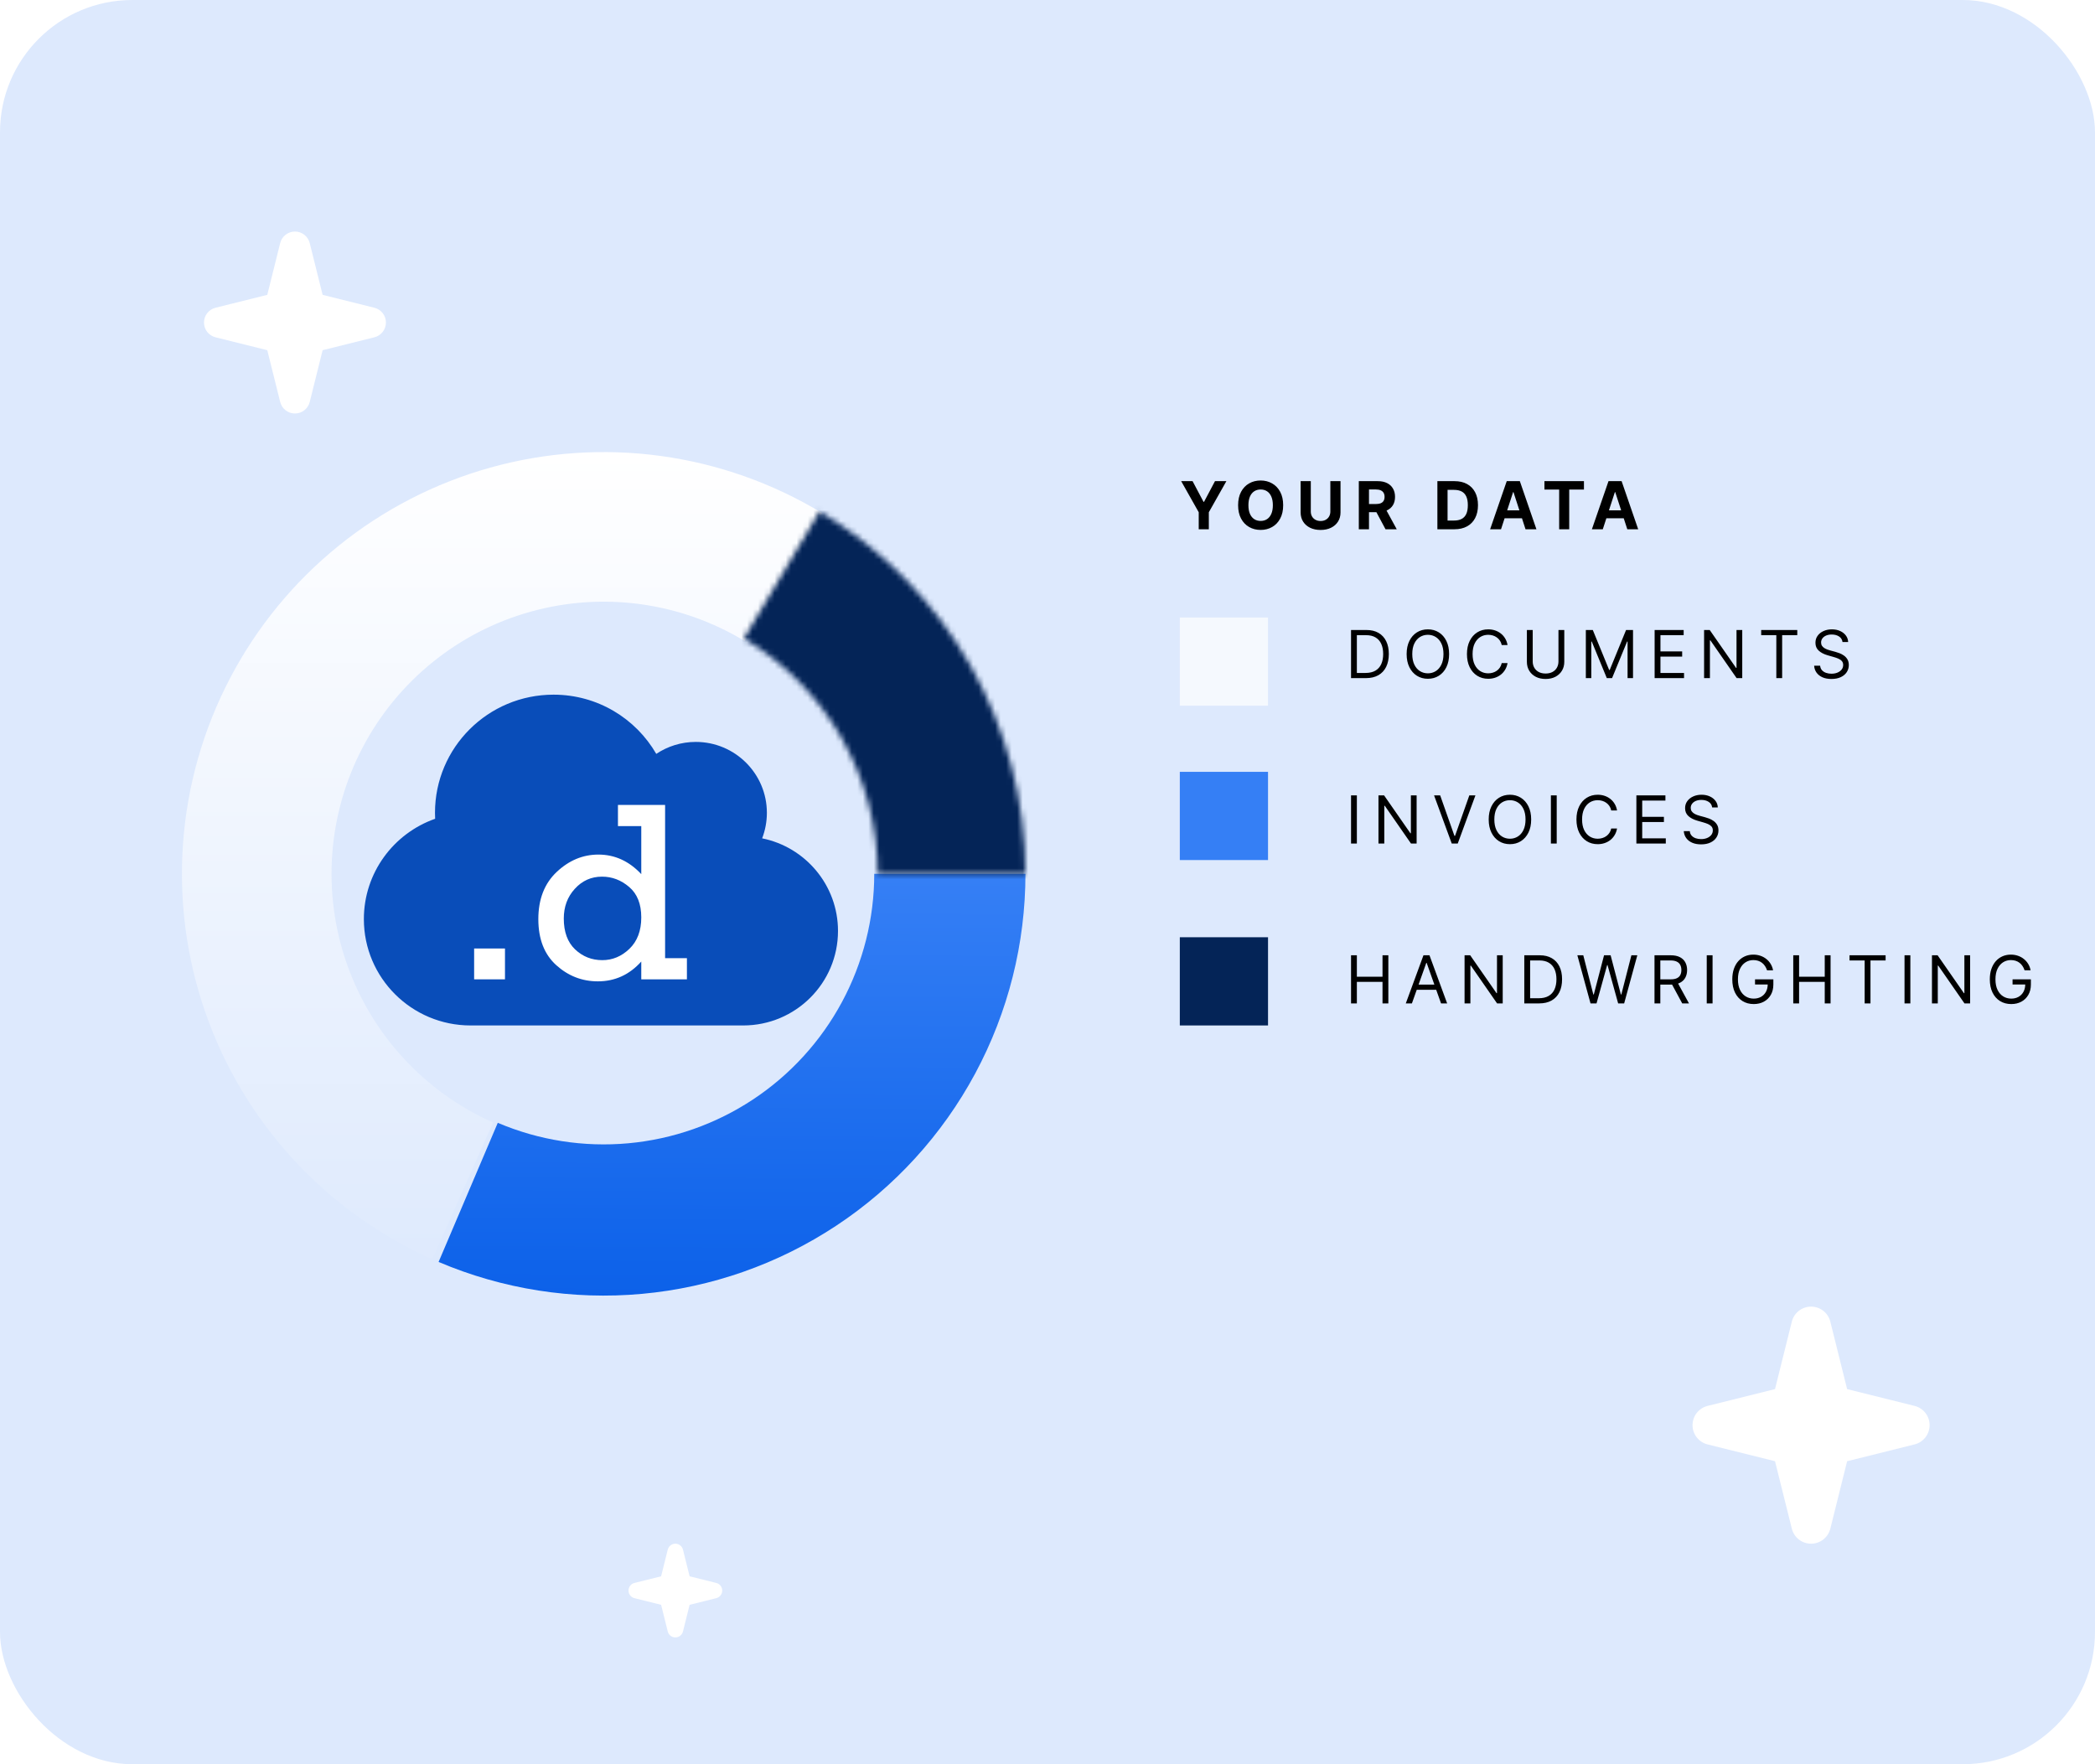 <svg width="380" height="320" viewBox="0 0 380 320" fill="none" xmlns="http://www.w3.org/2000/svg">
<rect x="1.52588e-05" width="380" height="320" rx="24" fill="#DDE9FD"/>
<path d="M328.5 237C330.157 237 331.591 238.12 331.994 239.732L335.04 251.96L347.268 255.006C348.88 255.409 350 256.843 350 258.5C350 260.157 348.88 261.591 347.268 261.994L335.04 265.04L331.994 277.268C331.591 278.88 330.157 280 328.5 280C326.843 280 325.409 278.88 325.006 277.268L321.96 265.04L309.732 261.994C308.12 261.591 307 260.157 307 258.5C307 256.843 308.12 255.409 309.732 255.006L321.96 251.96L325.006 239.732C325.409 238.12 326.843 237 328.5 237Z" fill="white"/>
<path d="M122.5 280C123.155 280 123.722 280.443 123.881 281.08L125.085 285.915L129.92 287.119C130.557 287.278 131 287.845 131 288.5C131 289.155 130.557 289.722 129.92 289.881L125.085 291.085L123.881 295.92C123.722 296.557 123.155 297 122.5 297C121.845 297 121.278 296.557 121.119 295.92L119.915 291.085L115.08 289.881C114.443 289.722 114 289.155 114 288.5C114 287.845 114.443 287.278 115.08 287.119L119.915 285.915L121.119 281.08C121.278 280.443 121.845 280 122.5 280Z" fill="white"/>
<path d="M53.5 42C54.772 42 55.872 42.859 56.181 44.097L58.519 53.481L67.903 55.819C69.141 56.128 70 57.228 70 58.5C70 59.772 69.141 60.872 67.903 61.181L58.519 63.519L56.181 72.903C55.872 74.141 54.772 75 53.5 75C52.228 75 51.128 74.141 50.819 72.903L48.481 63.519L39.097 61.181C37.859 60.872 37 59.772 37 58.5C37 57.228 37.859 56.128 39.097 55.819L48.481 53.481L50.819 44.097C51.128 42.859 52.228 42 53.5 42Z" fill="white"/>
<g filter="url(#filter0_d_482_247)">
<path d="M78.407 228.396C68.858 224.148 60.28 217.988 53.203 210.297C46.127 202.606 40.702 193.546 37.262 183.677C33.822 173.808 32.441 163.339 33.204 152.915C33.967 142.492 36.858 132.335 41.698 123.072C46.538 113.809 53.225 105.636 61.346 99.057C69.467 92.478 78.85 87.633 88.916 84.821C98.982 82.009 109.518 81.289 119.873 82.707C130.228 84.124 140.182 87.647 149.123 93.061L135.068 116.272C129.299 112.779 122.875 110.505 116.193 109.591C109.511 108.676 102.713 109.141 96.217 110.955C89.722 112.77 83.667 115.896 78.427 120.142C73.186 124.387 68.871 129.661 65.748 135.638C62.624 141.616 60.759 148.17 60.267 154.896C59.774 161.622 60.665 168.378 62.885 174.747C65.105 181.115 68.606 186.961 73.172 191.925C77.739 196.888 83.274 200.862 89.436 203.604L78.407 228.396Z" fill="url(#paint0_linear_482_247)"/>
</g>
<path d="M186 158.5C186 171.142 182.867 183.587 176.881 194.722C170.895 205.857 162.243 215.335 151.699 222.308C141.154 229.282 129.046 233.534 116.456 234.683C103.867 235.833 91.189 233.844 79.555 228.896L90.29 203.659C97.753 206.834 105.886 208.109 113.962 207.372C122.039 206.634 129.806 203.907 136.571 199.433C143.335 194.96 148.886 188.88 152.725 181.737C156.565 174.593 158.575 166.61 158.575 158.5H186Z" fill="url(#paint1_linear_482_247)"/>
<mask id="path-7-inside-1_482_247" fill="white">
<path d="M186 158.5C186 145.248 182.558 132.224 176.01 120.703C169.463 109.181 160.035 99.558 148.65 92.777L134.932 115.806C142.327 120.212 148.452 126.463 152.705 133.947C156.958 141.431 159.194 149.892 159.194 158.5H186Z"/>
</mask>
<path d="M186 158.5C186 145.248 182.558 132.224 176.01 120.703C169.463 109.181 160.035 99.558 148.65 92.777L134.932 115.806C142.327 120.212 148.452 126.463 152.705 133.947C156.958 141.431 159.194 149.892 159.194 158.5H186Z" stroke="#042457" stroke-width="52" mask="url(#path-7-inside-1_482_247)"/>
<path d="M66 166.714C66 177.362 74.667 186 85.35 186H134.8C144.3 186 152 178.326 152 168.857C152 160.567 146.088 153.643 138.24 152.062C138.791 150.629 139.1 149.062 139.1 147.429C139.1 140.33 133.322 134.571 126.2 134.571C123.553 134.571 121.08 135.375 119.038 136.741C115.316 130.312 108.368 126 100.4 126C88.521 126 78.9 135.589 78.9 147.429C78.9 147.79 78.913 148.152 78.927 148.513C71.402 151.152 66 158.304 66 166.714Z" fill="#094DB9"/>
<path d="M124.596 173.792V177.636H116.317V174.407C114.164 176.802 111.541 178 108.448 178C105.582 178 103.065 177.022 100.897 175.066C98.729 173.11 97.645 170.328 97.645 166.719C97.645 163.095 98.759 160.237 100.988 158.145C103.217 156.053 105.734 155.006 108.539 155.006C111.511 155.006 114.103 156.189 116.317 158.554V149.844H112.087V146H120.638V173.792H124.596ZM102.262 166.606C102.262 169.032 102.944 170.896 104.308 172.2C105.688 173.504 107.333 174.156 109.244 174.156C111.094 174.156 112.731 173.474 114.156 172.109C115.597 170.73 116.317 168.827 116.317 166.401C116.317 163.96 115.582 162.118 114.111 160.874C112.655 159.631 111.018 159.009 109.198 159.009C107.242 159.009 105.597 159.745 104.263 161.215C102.929 162.671 102.262 164.468 102.262 166.606Z" fill="white"/>
<path d="M86 177.636V172.041H91.595V177.636H86Z" fill="white"/>
<rect x="214" y="112" width="16" height="16" fill="#F5F9FE"/>
<rect x="214" y="140" width="16" height="16" fill="#357FF5"/>
<path d="M214.247 87.273H216.314L218.304 91.031H218.389L220.379 87.273H222.446L219.263 92.915V96H217.43V92.915L214.247 87.273ZM232.746 91.636C232.746 92.588 232.566 93.398 232.205 94.065C231.847 94.733 231.359 95.243 230.739 95.595C230.123 95.945 229.43 96.119 228.66 96.119C227.884 96.119 227.188 95.943 226.572 95.591C225.955 95.239 225.468 94.729 225.11 94.061C224.752 93.394 224.573 92.585 224.573 91.636C224.573 90.685 224.752 89.875 225.11 89.207C225.468 88.54 225.955 88.031 226.572 87.682C227.188 87.329 227.884 87.153 228.66 87.153C229.43 87.153 230.123 87.329 230.739 87.682C231.359 88.031 231.847 88.54 232.205 89.207C232.566 89.875 232.746 90.685 232.746 91.636ZM230.876 91.636C230.876 91.02 230.783 90.5 230.599 90.077C230.417 89.653 230.16 89.332 229.827 89.114C229.495 88.895 229.106 88.785 228.66 88.785C228.214 88.785 227.825 88.895 227.492 89.114C227.16 89.332 226.901 89.653 226.717 90.077C226.535 90.5 226.444 91.02 226.444 91.636C226.444 92.253 226.535 92.773 226.717 93.196C226.901 93.619 227.16 93.94 227.492 94.159C227.825 94.378 228.214 94.487 228.66 94.487C229.106 94.487 229.495 94.378 229.827 94.159C230.16 93.94 230.417 93.619 230.599 93.196C230.783 92.773 230.876 92.253 230.876 91.636ZM241.304 87.273H243.149V92.94C243.149 93.577 242.997 94.133 242.693 94.611C242.392 95.088 241.97 95.46 241.427 95.727C240.885 95.992 240.253 96.124 239.531 96.124C238.807 96.124 238.173 95.992 237.631 95.727C237.088 95.46 236.666 95.088 236.365 94.611C236.064 94.133 235.913 93.577 235.913 92.94V87.273H237.758V92.783C237.758 93.115 237.831 93.41 237.976 93.669C238.123 93.928 238.331 94.131 238.598 94.278C238.865 94.426 239.176 94.5 239.531 94.5C239.889 94.5 240.2 94.426 240.464 94.278C240.731 94.131 240.937 93.928 241.082 93.669C241.23 93.41 241.304 93.115 241.304 92.783V87.273ZM246.467 96V87.273H249.91C250.569 87.273 251.132 87.391 251.598 87.626C252.067 87.859 252.423 88.19 252.667 88.619C252.915 89.046 253.038 89.547 253.038 90.124C253.038 90.703 252.913 91.202 252.663 91.619C252.413 92.034 252.051 92.352 251.577 92.574C251.105 92.796 250.534 92.906 249.863 92.906H247.558V91.423H249.565C249.917 91.423 250.21 91.375 250.443 91.278C250.676 91.182 250.849 91.037 250.963 90.844C251.079 90.651 251.138 90.41 251.138 90.124C251.138 89.834 251.079 89.59 250.963 89.391C250.849 89.192 250.675 89.041 250.439 88.939C250.206 88.834 249.912 88.781 249.557 88.781H248.312V96H246.467ZM251.18 92.028L253.349 96H251.312L249.19 92.028H251.18ZM263.813 96H260.719V87.273H263.839C264.717 87.273 265.472 87.447 266.106 87.797C266.739 88.144 267.227 88.642 267.567 89.293C267.911 89.943 268.083 90.722 268.083 91.628C268.083 92.537 267.911 93.318 267.567 93.972C267.227 94.625 266.737 95.126 266.097 95.476C265.461 95.825 264.7 96 263.813 96ZM262.565 94.419H263.737C264.282 94.419 264.741 94.322 265.113 94.129C265.488 93.933 265.769 93.631 265.957 93.222C266.147 92.81 266.242 92.278 266.242 91.628C266.242 90.983 266.147 90.456 265.957 90.047C265.769 89.638 265.489 89.337 265.117 89.144C264.745 88.95 264.286 88.854 263.741 88.854H262.565V94.419ZM272.262 96H270.285L273.298 87.273H275.675L278.684 96H276.707L274.521 89.267H274.452L272.262 96ZM272.138 92.57H276.809V94.01H272.138V92.57ZM280.136 88.794V87.273H287.303V88.794H284.631V96H282.807V88.794H280.136ZM290.721 96H288.744L291.757 87.273H294.135L297.143 96H295.166L292.98 89.267H292.912L290.721 96ZM290.598 92.57H295.268V94.01H290.598V92.57Z" fill="black"/>
<path d="M247.75 123H245.057V114.273H247.869C248.716 114.273 249.44 114.447 250.043 114.797C250.645 115.143 251.107 115.642 251.428 116.293C251.749 116.94 251.909 117.716 251.909 118.619C251.909 119.528 251.747 120.311 251.423 120.967C251.099 121.621 250.628 122.124 250.009 122.476C249.389 122.825 248.636 123 247.75 123ZM246.114 122.062H247.682C248.403 122.062 249.001 121.923 249.476 121.645C249.95 121.366 250.304 120.97 250.537 120.456C250.77 119.942 250.886 119.33 250.886 118.619C250.886 117.915 250.771 117.308 250.541 116.8C250.311 116.288 249.967 115.896 249.51 115.624C249.053 115.348 248.483 115.21 247.801 115.21H246.114V122.062ZM262.845 118.636C262.845 119.557 262.679 120.352 262.347 121.023C262.015 121.693 261.559 122.21 260.979 122.574C260.399 122.938 259.738 123.119 258.993 123.119C258.249 123.119 257.587 122.938 257.007 122.574C256.428 122.21 255.972 121.693 255.64 121.023C255.307 120.352 255.141 119.557 255.141 118.636C255.141 117.716 255.307 116.92 255.64 116.25C255.972 115.58 256.428 115.062 257.007 114.699C257.587 114.335 258.249 114.153 258.993 114.153C259.738 114.153 260.399 114.335 260.979 114.699C261.559 115.062 262.015 115.58 262.347 116.25C262.679 116.92 262.845 117.716 262.845 118.636ZM261.823 118.636C261.823 117.881 261.696 117.243 261.443 116.723C261.193 116.203 260.854 115.81 260.425 115.543C259.999 115.276 259.522 115.142 258.993 115.142C258.465 115.142 257.986 115.276 257.557 115.543C257.131 115.81 256.791 116.203 256.539 116.723C256.289 117.243 256.164 117.881 256.164 118.636C256.164 119.392 256.289 120.03 256.539 120.55C256.791 121.07 257.131 121.463 257.557 121.73C257.986 121.997 258.465 122.131 258.993 122.131C259.522 122.131 259.999 121.997 260.425 121.73C260.854 121.463 261.193 121.07 261.443 120.55C261.696 120.03 261.823 119.392 261.823 118.636ZM273.445 117H272.388C272.326 116.696 272.216 116.429 272.06 116.199C271.907 115.969 271.719 115.776 271.498 115.619C271.279 115.46 271.036 115.341 270.769 115.261C270.502 115.182 270.224 115.142 269.934 115.142C269.405 115.142 268.927 115.276 268.498 115.543C268.072 115.81 267.732 116.203 267.479 116.723C267.229 117.243 267.104 117.881 267.104 118.636C267.104 119.392 267.229 120.03 267.479 120.55C267.732 121.07 268.072 121.463 268.498 121.73C268.927 121.997 269.405 122.131 269.934 122.131C270.224 122.131 270.502 122.091 270.769 122.011C271.036 121.932 271.279 121.814 271.498 121.658C271.719 121.499 271.907 121.304 272.06 121.074C272.216 120.841 272.326 120.574 272.388 120.273H273.445C273.366 120.719 273.221 121.118 273.011 121.47C272.8 121.822 272.539 122.122 272.226 122.369C271.914 122.614 271.563 122.8 271.174 122.928C270.788 123.055 270.374 123.119 269.934 123.119C269.19 123.119 268.528 122.938 267.948 122.574C267.368 122.21 266.913 121.693 266.58 121.023C266.248 120.352 266.082 119.557 266.082 118.636C266.082 117.716 266.248 116.92 266.58 116.25C266.913 115.58 267.368 115.062 267.948 114.699C268.528 114.335 269.19 114.153 269.934 114.153C270.374 114.153 270.788 114.217 271.174 114.345C271.563 114.473 271.914 114.661 272.226 114.908C272.539 115.152 272.8 115.45 273.011 115.803C273.221 116.152 273.366 116.551 273.445 117ZM282.68 114.273H283.737V120.051C283.737 120.648 283.596 121.18 283.315 121.649C283.037 122.115 282.643 122.483 282.135 122.753C281.626 123.02 281.03 123.153 280.345 123.153C279.66 123.153 279.064 123.02 278.555 122.753C278.047 122.483 277.652 122.115 277.371 121.649C277.092 121.18 276.953 120.648 276.953 120.051V114.273H278.01V119.966C278.01 120.392 278.103 120.771 278.291 121.104C278.478 121.433 278.746 121.693 279.092 121.884C279.442 122.071 279.859 122.165 280.345 122.165C280.831 122.165 281.248 122.071 281.598 121.884C281.947 121.693 282.214 121.433 282.399 121.104C282.586 120.771 282.68 120.392 282.68 119.966V114.273ZM287.647 114.273H288.909L291.875 121.517H291.977L294.943 114.273H296.204V123H295.216V116.369H295.13L292.403 123H291.449L288.721 116.369H288.636V123H287.647V114.273ZM300.123 123V114.273H305.39V115.21H301.18V118.159H305.118V119.097H301.18V122.062H305.458V123H300.123ZM316.016 114.273V123H314.993L310.237 116.148H310.152V123H309.095V114.273H310.118L314.891 121.142H314.976V114.273H316.016ZM319.453 115.21V114.273H325.998V115.21H323.254V123H322.197V115.21H319.453ZM334.202 116.455C334.151 116.023 333.944 115.688 333.58 115.449C333.216 115.21 332.77 115.091 332.242 115.091C331.856 115.091 331.518 115.153 331.228 115.278C330.941 115.403 330.716 115.575 330.554 115.794C330.395 116.013 330.316 116.261 330.316 116.54C330.316 116.773 330.371 116.973 330.482 117.141C330.596 117.305 330.741 117.443 330.917 117.554C331.093 117.662 331.278 117.751 331.471 117.822C331.664 117.891 331.841 117.946 332.003 117.989L332.89 118.227C333.117 118.287 333.37 118.369 333.648 118.474C333.929 118.58 334.198 118.723 334.454 118.905C334.712 119.084 334.925 119.314 335.093 119.595C335.26 119.876 335.344 120.222 335.344 120.631C335.344 121.102 335.221 121.528 334.974 121.909C334.729 122.29 334.371 122.592 333.9 122.817C333.431 123.041 332.861 123.153 332.191 123.153C331.566 123.153 331.025 123.053 330.567 122.851C330.113 122.649 329.755 122.368 329.493 122.007C329.235 121.646 329.089 121.227 329.054 120.75H330.145C330.174 121.08 330.285 121.352 330.478 121.568C330.674 121.781 330.921 121.94 331.219 122.045C331.52 122.148 331.844 122.199 332.191 122.199C332.594 122.199 332.956 122.134 333.278 122.003C333.599 121.869 333.853 121.685 334.04 121.449C334.228 121.21 334.322 120.932 334.322 120.614C334.322 120.324 334.241 120.088 334.079 119.906C333.917 119.724 333.704 119.577 333.439 119.463C333.175 119.349 332.89 119.25 332.583 119.165L331.509 118.858C330.827 118.662 330.287 118.382 329.89 118.018C329.492 117.655 329.293 117.179 329.293 116.591C329.293 116.102 329.425 115.676 329.689 115.312C329.956 114.946 330.314 114.662 330.763 114.46C331.215 114.256 331.719 114.153 332.276 114.153C332.839 114.153 333.339 114.254 333.776 114.456C334.214 114.655 334.56 114.928 334.816 115.274C335.074 115.621 335.211 116.014 335.225 116.455H334.202Z" fill="black"/>
<path d="M246.114 144.273V153H245.057V144.273H246.114ZM256.953 144.273V153H255.93L251.175 146.148H251.089V153H250.033V144.273H251.055L255.828 151.142H255.913V144.273H256.953ZM261.226 144.273L263.817 151.619H263.919L266.51 144.273H267.618L264.413 153H263.322L260.118 144.273H261.226ZM277.731 148.636C277.731 149.557 277.564 150.352 277.232 151.023C276.9 151.693 276.444 152.21 275.864 152.574C275.285 152.938 274.623 153.119 273.878 153.119C273.134 153.119 272.472 152.938 271.893 152.574C271.313 152.21 270.857 151.693 270.525 151.023C270.192 150.352 270.026 149.557 270.026 148.636C270.026 147.716 270.192 146.92 270.525 146.25C270.857 145.58 271.313 145.062 271.893 144.699C272.472 144.335 273.134 144.153 273.878 144.153C274.623 144.153 275.285 144.335 275.864 144.699C276.444 145.062 276.9 145.58 277.232 146.25C277.564 146.92 277.731 147.716 277.731 148.636ZM276.708 148.636C276.708 147.881 276.581 147.243 276.329 146.723C276.079 146.203 275.739 145.81 275.31 145.543C274.884 145.276 274.407 145.142 273.878 145.142C273.35 145.142 272.871 145.276 272.442 145.543C272.016 145.81 271.677 146.203 271.424 146.723C271.174 147.243 271.049 147.881 271.049 148.636C271.049 149.392 271.174 150.03 271.424 150.55C271.677 151.07 272.016 151.463 272.442 151.73C272.871 151.997 273.35 152.131 273.878 152.131C274.407 152.131 274.884 151.997 275.31 151.73C275.739 151.463 276.079 151.07 276.329 150.55C276.581 150.03 276.708 149.392 276.708 148.636ZM282.364 144.273V153H281.308V144.273H282.364ZM293.306 147H292.249C292.187 146.696 292.077 146.429 291.921 146.199C291.768 145.969 291.58 145.776 291.359 145.619C291.14 145.46 290.897 145.341 290.63 145.261C290.363 145.182 290.085 145.142 289.795 145.142C289.266 145.142 288.788 145.276 288.359 145.543C287.933 145.81 287.593 146.203 287.34 146.723C287.09 147.243 286.965 147.881 286.965 148.636C286.965 149.392 287.09 150.03 287.34 150.55C287.593 151.07 287.933 151.463 288.359 151.73C288.788 151.997 289.266 152.131 289.795 152.131C290.085 152.131 290.363 152.091 290.63 152.011C290.897 151.932 291.14 151.814 291.359 151.658C291.58 151.499 291.768 151.304 291.921 151.074C292.077 150.841 292.187 150.574 292.249 150.273H293.306C293.227 150.719 293.082 151.118 292.871 151.47C292.661 151.822 292.4 152.122 292.087 152.369C291.775 152.614 291.424 152.8 291.035 152.928C290.648 153.055 290.235 153.119 289.795 153.119C289.05 153.119 288.389 152.938 287.809 152.574C287.229 152.21 286.773 151.693 286.441 151.023C286.109 150.352 285.942 149.557 285.942 148.636C285.942 147.716 286.109 146.92 286.441 146.25C286.773 145.58 287.229 145.062 287.809 144.699C288.389 144.335 289.05 144.153 289.795 144.153C290.235 144.153 290.648 144.217 291.035 144.345C291.424 144.473 291.775 144.661 292.087 144.908C292.4 145.152 292.661 145.45 292.871 145.803C293.082 146.152 293.227 146.551 293.306 147ZM296.814 153V144.273H302.081V145.21H297.871V148.159H301.808V149.097H297.871V152.062H302.149V153H296.814ZM310.558 146.455C310.507 146.023 310.3 145.688 309.936 145.449C309.573 145.21 309.127 145.091 308.598 145.091C308.212 145.091 307.874 145.153 307.584 145.278C307.297 145.403 307.073 145.575 306.911 145.794C306.752 146.013 306.672 146.261 306.672 146.54C306.672 146.773 306.727 146.973 306.838 147.141C306.952 147.305 307.097 147.443 307.273 147.554C307.449 147.662 307.634 147.751 307.827 147.822C308.02 147.891 308.198 147.946 308.36 147.989L309.246 148.227C309.473 148.287 309.726 148.369 310.004 148.474C310.286 148.58 310.554 148.723 310.81 148.905C311.068 149.084 311.281 149.314 311.449 149.595C311.617 149.876 311.701 150.222 311.701 150.631C311.701 151.102 311.577 151.528 311.33 151.909C311.085 152.29 310.727 152.592 310.256 152.817C309.787 153.041 309.218 153.153 308.547 153.153C307.922 153.153 307.381 153.053 306.924 152.851C306.469 152.649 306.111 152.368 305.85 152.007C305.591 151.646 305.445 151.227 305.411 150.75H306.502C306.53 151.08 306.641 151.352 306.834 151.568C307.03 151.781 307.277 151.94 307.576 152.045C307.877 152.148 308.201 152.199 308.547 152.199C308.951 152.199 309.313 152.134 309.634 152.003C309.955 151.869 310.209 151.685 310.397 151.449C310.584 151.21 310.678 150.932 310.678 150.614C310.678 150.324 310.597 150.088 310.435 149.906C310.273 149.724 310.06 149.577 309.796 149.463C309.531 149.349 309.246 149.25 308.939 149.165L307.865 148.858C307.183 148.662 306.644 148.382 306.246 148.018C305.848 147.655 305.649 147.179 305.649 146.591C305.649 146.102 305.781 145.676 306.046 145.312C306.313 144.946 306.671 144.662 307.12 144.46C307.571 144.256 308.076 144.153 308.632 144.153C309.195 144.153 309.695 144.254 310.132 144.456C310.57 144.655 310.916 144.928 311.172 145.274C311.431 145.621 311.567 146.014 311.581 146.455H310.558Z" fill="black"/>
<path d="M245.057 182V173.273H246.114V177.159H250.767V173.273H251.824V182H250.767V178.097H246.114V182H245.057ZM256.098 182H254.99L258.194 173.273H259.285L262.49 182H261.382L258.774 174.653H258.706L256.098 182ZM256.507 178.591H260.973V179.528H256.507V178.591ZM272.569 173.273V182H271.547L266.791 175.148H266.706V182H265.649V173.273H266.672L271.444 180.142H271.53V173.273H272.569ZM279.177 182H276.484V173.273H279.297C280.143 173.273 280.868 173.447 281.47 173.797C282.072 174.143 282.534 174.642 282.855 175.293C283.176 175.94 283.336 176.716 283.336 177.619C283.336 178.528 283.175 179.311 282.851 179.967C282.527 180.621 282.055 181.124 281.436 181.476C280.817 181.825 280.064 182 279.177 182ZM277.541 181.062H279.109C279.831 181.062 280.429 180.923 280.903 180.645C281.378 180.366 281.731 179.97 281.964 179.456C282.197 178.942 282.314 178.33 282.314 177.619C282.314 176.915 282.199 176.308 281.969 175.8C281.738 175.288 281.395 174.896 280.937 174.624C280.48 174.348 279.91 174.21 279.228 174.21H277.541V181.062ZM288.494 182L286.108 173.273H287.182L289.006 180.381H289.091L290.949 173.273H292.142L294 180.381H294.085L295.909 173.273H296.983L294.597 182H293.506L291.58 175.045H291.511L289.585 182H288.494ZM300.1 182V173.273H303.049C303.73 173.273 304.29 173.389 304.728 173.622C305.165 173.852 305.489 174.169 305.699 174.572C305.909 174.976 306.015 175.435 306.015 175.949C306.015 176.463 305.909 176.919 305.699 177.317C305.489 177.714 305.167 178.027 304.732 178.254C304.297 178.479 303.742 178.591 303.066 178.591H300.679V177.636H303.032C303.498 177.636 303.873 177.568 304.157 177.432C304.444 177.295 304.651 177.102 304.779 176.852C304.909 176.599 304.975 176.298 304.975 175.949C304.975 175.599 304.909 175.294 304.779 175.033C304.648 174.771 304.439 174.57 304.152 174.428C303.865 174.283 303.486 174.21 303.015 174.21H301.157V182H300.1ZM304.208 178.08L306.355 182H305.128L303.015 178.08H304.208ZM310.632 173.273V182H309.576V173.273H310.632ZM320.517 176C320.424 175.713 320.3 175.456 320.147 175.229C319.996 174.999 319.816 174.803 319.605 174.641C319.398 174.479 319.162 174.355 318.898 174.27C318.634 174.185 318.344 174.142 318.029 174.142C317.512 174.142 317.041 174.276 316.618 174.543C316.195 174.81 315.858 175.203 315.608 175.723C315.358 176.243 315.233 176.881 315.233 177.636C315.233 178.392 315.36 179.03 315.612 179.55C315.865 180.07 316.208 180.463 316.639 180.73C317.071 180.997 317.557 181.131 318.097 181.131C318.597 181.131 319.037 181.024 319.418 180.811C319.801 180.595 320.1 180.291 320.313 179.899C320.529 179.504 320.637 179.04 320.637 178.506L320.96 178.574H318.335V177.636H321.659V178.574C321.659 179.293 321.506 179.918 321.199 180.449C320.895 180.98 320.475 181.392 319.938 181.685C319.404 181.974 318.79 182.119 318.097 182.119C317.324 182.119 316.645 181.938 316.06 181.574C315.477 181.21 315.023 180.693 314.696 180.023C314.372 179.352 314.21 178.557 314.21 177.636C314.21 176.946 314.303 176.325 314.487 175.774C314.675 175.22 314.939 174.749 315.28 174.359C315.621 173.97 316.024 173.672 316.49 173.464C316.956 173.257 317.469 173.153 318.029 173.153C318.489 173.153 318.918 173.223 319.316 173.362C319.716 173.499 320.073 173.693 320.385 173.946C320.701 174.196 320.963 174.496 321.174 174.845C321.384 175.192 321.529 175.577 321.608 176H320.517ZM325.269 182V173.273H326.326V177.159H330.98V173.273H332.036V182H330.98V178.097H326.326V182H325.269ZM335.475 174.21V173.273H342.02V174.21H339.276V182H338.219V174.21H335.475ZM346.508 173.273V182H345.451V173.273H346.508ZM357.348 173.273V182H356.325L351.569 175.148H351.484V182H350.427V173.273H351.45L356.223 180.142H356.308V173.273H357.348ZM367.228 176C367.134 175.713 367.011 175.456 366.857 175.229C366.707 174.999 366.527 174.803 366.316 174.641C366.109 174.479 365.873 174.355 365.609 174.27C365.345 174.185 365.055 174.142 364.74 174.142C364.223 174.142 363.752 174.276 363.329 174.543C362.906 174.81 362.569 175.203 362.319 175.723C362.069 176.243 361.944 176.881 361.944 177.636C361.944 178.392 362.071 179.03 362.323 179.55C362.576 180.07 362.919 180.463 363.35 180.73C363.782 180.997 364.268 181.131 364.808 181.131C365.308 181.131 365.748 181.024 366.129 180.811C366.512 180.595 366.811 180.291 367.024 179.899C367.24 179.504 367.348 179.04 367.348 178.506L367.671 178.574H365.046V177.636H368.37V178.574C368.37 179.293 368.217 179.918 367.91 180.449C367.606 180.98 367.186 181.392 366.649 181.685C366.115 181.974 365.501 182.119 364.808 182.119C364.035 182.119 363.356 181.938 362.771 181.574C362.188 181.21 361.734 180.693 361.407 180.023C361.083 179.352 360.921 178.557 360.921 177.636C360.921 176.946 361.014 176.325 361.198 175.774C361.386 175.22 361.65 174.749 361.991 174.359C362.332 173.97 362.735 173.672 363.201 173.464C363.667 173.257 364.18 173.153 364.74 173.153C365.2 173.153 365.629 173.223 366.027 173.362C366.427 173.499 366.784 173.693 367.096 173.946C367.411 174.196 367.674 174.496 367.884 174.845C368.095 175.192 368.24 175.577 368.319 176H367.228Z" fill="black"/>
<rect x="214" y="170" width="16" height="16" fill="#042457"/>
<defs>
<filter id="filter0_d_482_247" x="15" y="64" width="152.122" height="182.396" filterUnits="userSpaceOnUse" color-interpolation-filters="sRGB">
<feFlood flood-opacity="0" result="BackgroundImageFix"/>
<feColorMatrix in="SourceAlpha" type="matrix" values="0 0 0 0 0 0 0 0 0 0 0 0 0 0 0 0 0 0 127 0" result="hardAlpha"/>
<feOffset/>
<feGaussianBlur stdDeviation="9"/>
<feComposite in2="hardAlpha" operator="out"/>
<feColorMatrix type="matrix" values="0 0 0 0 0.047 0 0 0 0 0.38 0 0 0 0 0.914 0 0 0 0.5 0"/>
<feBlend mode="normal" in2="BackgroundImageFix" result="effect1_dropShadow_482_247"/>
<feBlend mode="normal" in="SourceGraphic" in2="effect1_dropShadow_482_247" result="shape"/>
</filter>
<linearGradient id="paint0_linear_482_247" x1="109.5" y1="82" x2="109.5" y2="235" gradientUnits="userSpaceOnUse">
<stop stop-color="white"/>
<stop offset="1" stop-color="#DDE9FD"/>
</linearGradient>
<linearGradient id="paint1_linear_482_247" x1="110" y1="159" x2="109.5" y2="235" gradientUnits="userSpaceOnUse">
<stop stop-color="#357FF5"/>
<stop offset="1" stop-color="#0C61E9"/>
</linearGradient>
</defs>
</svg>
